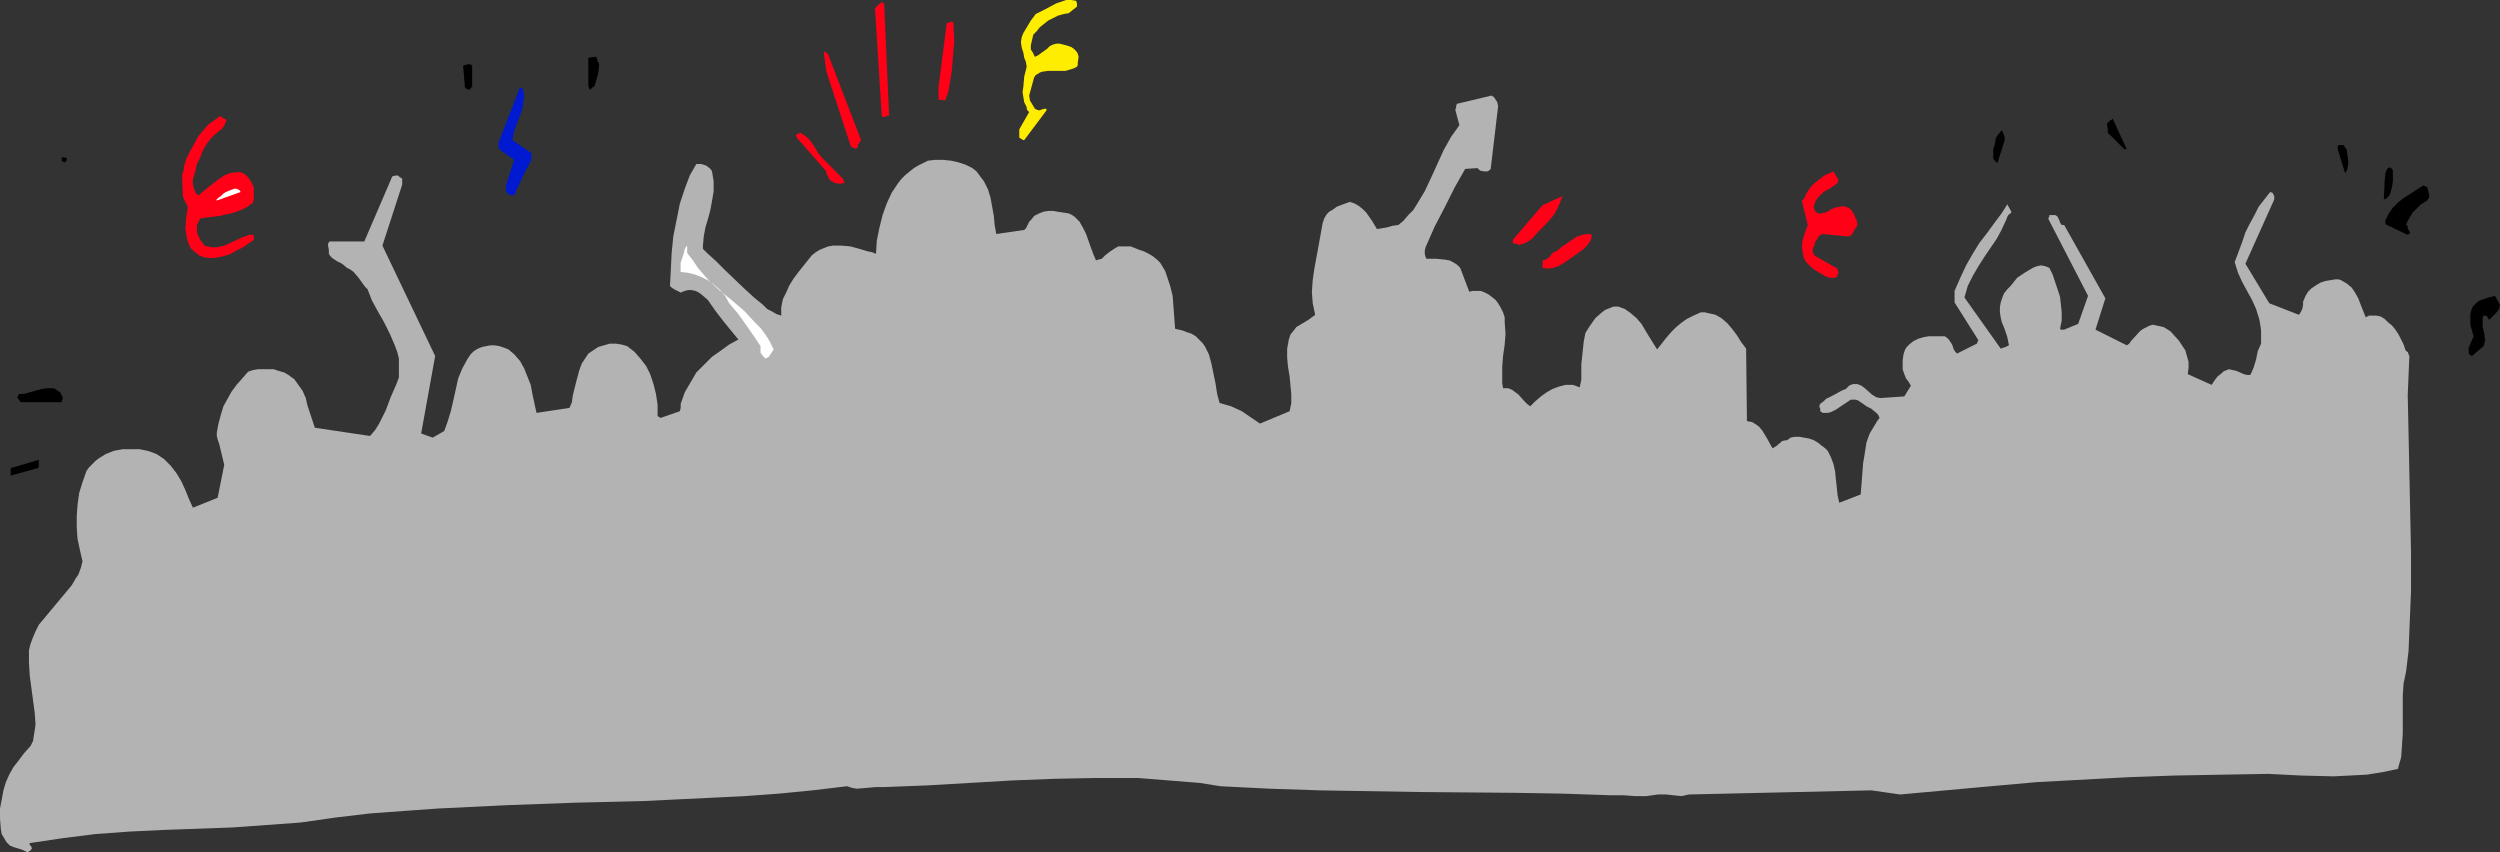 <?xml version="1.0" encoding="UTF-8" standalone="no"?>
<svg
   version="1.0"
   width="129.724mm"
   height="44.219mm"
   id="svg26"
   sodipodi:docname="Party Scene.wmf"
   xmlns:inkscape="http://www.inkscape.org/namespaces/inkscape"
   xmlns:sodipodi="http://sodipodi.sourceforge.net/DTD/sodipodi-0.dtd"
   xmlns="http://www.w3.org/2000/svg"
   xmlns:svg="http://www.w3.org/2000/svg">
  <rect width="100%" height="100%" fill="#333333" stroke="none"/>
  <sodipodi:namedview
     id="namedview26"
     pagecolor="#ffffff"
     bordercolor="#000000"
     borderopacity="0.25"
     inkscape:showpageshadow="2"
     inkscape:pageopacity="0.0"
     inkscape:pagecheckerboard="0"
     inkscape:deskcolor="#d1d1d1"
     inkscape:document-units="mm" />
  <defs
     id="defs1">
    <pattern
       id="WMFhbasepattern"
       patternUnits="userSpaceOnUse"
       width="6"
       height="6"
       x="0"
       y="0" />
  </defs>
  <path
     style="fill:#b3b3b3;fill-opacity:1;fill-rule:evenodd;stroke:none"
     d="m 0,158.559 v 1.94 l 0.162,2.101 0.162,0.97 0.485,0.808 0.485,0.808 0.646,0.647 0.808,0.323 1.616,0.485 0.97,0.485 h 0.162 l 0.162,-0.162 0.323,-0.162 0.323,-0.485 -0.162,-0.162 v -0.162 l -0.323,-0.323 v -0.323 l 3.232,-0.485 3.232,-0.485 6.464,-0.808 6.626,-0.485 6.787,-0.323 13.413,-0.485 6.787,-0.485 6.626,-0.485 6.787,-0.97 6.787,-0.808 6.626,-0.485 6.787,-0.485 13.413,-0.647 13.251,-0.485 13.413,-0.323 13.413,-0.647 6.626,-0.323 6.626,-0.485 6.626,-0.647 6.787,-0.808 0.97,0.323 0.97,0.162 1.939,-0.162 1.778,-0.162 h 0.808 0.97 l 8.242,-0.323 8.403,-0.485 8.242,-0.485 8.242,-0.323 8.242,-0.162 h 4.04 4.202 l 4.04,0.323 4.04,0.323 4.04,0.323 4.04,0.647 9.696,0.485 9.858,0.323 19.23,0.323 19.069,0.162 9.373,0.162 9.534,0.323 h 2.424 l 2.101,0.162 h 2.262 l 1.131,-0.162 1.131,-0.162 h 1.616 l 1.454,0.162 1.616,0.162 0.646,-0.162 0.808,-0.162 35.714,-0.808 5.656,0.808 8.888,-0.808 8.888,-0.808 9.05,-0.808 9.05,-0.485 9.05,-0.485 9.05,-0.323 9.05,-0.162 9.211,-0.162 6.302,0.323 6.464,0.162 3.232,-0.162 3.232,-0.162 3.07,-0.485 3.07,-0.647 0.646,-2.263 0.162,-2.263 0.162,-2.424 v -2.424 -5.011 l 0.162,-2.424 0.485,-2.263 0.485,-4.041 0.162,-3.879 0.323,-7.92 v -7.597 l -0.162,-7.758 -0.162,-7.758 -0.162,-7.758 -0.162,-7.597 0.323,-7.597 -0.162,-0.323 -0.162,-0.485 -0.323,-0.162 -0.162,-0.323 -0.323,-0.97 -0.485,-0.97 -0.485,-0.97 -0.646,-0.97 -0.646,-0.808 -0.808,-0.647 -0.646,-0.647 -0.808,-0.485 -0.808,-0.162 h -0.808 -0.646 l -0.646,0.323 -0.97,-2.424 -0.485,-1.293 -0.646,-1.131 -0.646,-0.97 -0.97,-0.808 -1.131,-0.647 -0.485,-0.162 h -0.646 l -0.97,0.162 -0.97,0.162 -0.97,0.323 -0.808,0.485 -0.97,0.647 -0.646,0.647 -0.485,0.808 -0.485,1.131 v 0.647 l -0.162,0.808 -0.323,0.647 -0.323,0.485 -5.818,-2.263 -4.686,-7.758 5.656,-12.607 v -0.647 l -0.162,-0.323 -0.162,-0.323 -0.485,-0.162 -1.131,1.455 -1.131,1.455 -0.808,1.616 -0.97,1.778 -0.808,1.616 -0.646,1.94 -1.454,3.879 0.646,2.101 0.808,1.778 0.97,1.778 0.97,1.778 0.808,1.778 0.646,2.101 0.162,0.97 0.162,1.131 v 1.293 1.293 l -0.646,1.455 -0.323,1.616 -0.485,1.616 -0.646,1.455 h -0.646 l -0.646,-0.162 -1.454,-0.647 -0.808,-0.162 -0.646,-0.162 -0.808,0.323 -0.323,0.162 -0.323,0.323 -0.808,0.647 -0.485,0.647 -0.323,0.485 -0.323,0.485 -4.686,-2.101 0.162,-1.293 v -1.131 l -0.323,-1.131 -0.323,-1.131 -0.646,-0.97 -0.646,-0.97 -1.616,-1.778 -1.293,-0.808 -0.646,-0.162 -0.808,-0.162 -0.646,-0.162 -0.646,0.162 -0.646,0.323 -0.646,0.323 -0.485,0.323 -0.485,0.485 -1.454,1.616 -0.323,0.485 -0.485,0.323 -6.141,-3.071 1.939,-6.142 -8.08,-14.385 h -0.485 l -0.323,-0.485 -0.162,-0.485 -0.323,-0.647 -0.162,-0.162 -0.323,-0.162 h -0.485 -0.646 v 0.323 l -0.162,0.162 v 0.323 l 7.757,15.032 -1.939,5.495 -2.747,1.131 h -0.485 -0.162 l -0.162,-0.162 0.323,-1.616 v -1.616 l -0.162,-1.616 -0.162,-1.455 -0.485,-1.455 -0.485,-1.455 -0.485,-1.455 -0.646,-1.293 -0.808,-0.323 -0.808,-0.162 -0.808,0.162 -0.808,0.323 -1.616,0.97 -1.454,0.97 -1.293,1.616 -0.646,0.647 -0.646,0.808 -0.323,0.808 -0.323,0.97 -0.162,0.97 v 0.97 l 0.162,0.97 0.162,0.808 0.646,1.616 0.485,1.455 0.323,1.616 -0.323,0.162 -0.323,0.162 -0.97,0.323 -7.11,-10.021 0.646,-2.263 0.97,-1.94 1.131,-1.94 1.131,-1.778 2.424,-3.556 0.97,-1.778 0.97,-2.101 0.162,-0.485 0.323,-0.485 0.323,-0.162 0.162,-0.323 -0.808,-1.455 -1.131,1.778 -1.454,1.94 -1.293,1.778 -1.616,2.101 -1.293,2.101 -1.293,2.263 -1.131,2.424 -1.131,2.586 v 2.263 l 4.686,7.435 v 0 l -0.162,0.162 v 0.162 l -0.162,0.323 -3.878,1.94 -0.323,-0.323 -0.323,-0.485 -0.323,-0.97 -0.646,-0.97 -0.323,-0.323 -0.485,-0.323 h -3.07 l -0.97,0.162 -1.131,0.323 -0.97,0.485 -0.808,0.647 -0.485,0.485 -0.323,0.485 -0.323,0.97 -0.162,1.131 v 0.97 0.808 l 0.323,0.97 0.323,0.808 0.485,0.647 0.485,0.808 -1.293,2.101 -4.686,0.323 -0.808,-0.162 -0.808,-0.485 -1.454,-1.293 -0.646,-0.485 -0.808,-0.323 h -0.323 -0.485 l -0.485,0.162 -0.323,0.162 -0.646,0.647 -0.808,0.323 -1.454,0.808 -1.616,0.808 -0.485,0.485 -0.646,0.485 -0.162,0.323 v 0.323 l 0.162,0.323 v 0.485 l 0.485,0.323 h 0.485 0.485 l 0.646,-0.162 0.97,-0.485 0.97,-0.647 0.97,-0.647 0.97,-0.647 h 0.485 0.485 l 0.485,0.162 0.485,0.323 0.485,0.323 0.646,0.485 0.97,0.485 0.97,0.808 0.323,0.323 0.323,0.647 -0.485,0.647 -0.485,0.808 -0.97,1.616 -0.646,1.778 -0.323,2.101 -0.323,1.94 -0.162,2.101 -0.162,2.101 -0.162,1.94 -4.202,1.616 -0.323,-1.455 -0.162,-1.616 -0.162,-1.455 -0.162,-1.616 -0.323,-1.455 -0.485,-1.293 -0.646,-1.293 -0.485,-0.485 -0.646,-0.485 -0.808,-0.647 -0.808,-0.485 -0.97,-0.323 -0.97,-0.162 -0.808,-0.162 h -0.97 l -0.808,0.162 -0.646,0.485 -0.97,0.162 -1.131,0.97 -0.808,0.485 -0.97,-1.778 -0.97,-1.616 -0.646,-0.808 -0.646,-0.485 -0.808,-0.485 -0.97,-0.162 -0.162,-14.223 -0.97,-1.293 -0.808,-1.293 -0.97,-1.293 -0.97,-1.131 -1.131,-0.97 -1.131,-0.647 -0.646,-0.162 -0.808,-0.162 -0.646,-0.162 h -0.808 l -1.454,0.647 -1.293,0.647 -1.131,0.808 -0.97,0.808 -0.97,0.97 -0.97,1.131 -1.778,2.263 -1.616,-2.586 -1.454,-2.424 -0.97,-1.131 -1.131,-0.97 -1.131,-0.808 -1.293,-0.485 h -0.97 l -0.808,0.323 -0.808,0.323 -0.646,0.485 -1.293,1.131 -1.131,1.616 -0.808,1.293 -0.323,1.616 -0.162,1.455 -0.162,1.616 -0.162,1.455 v 1.616 1.455 l -0.323,1.455 -1.293,-0.485 h -1.454 l -1.293,0.323 -1.293,0.485 -1.131,0.647 -1.131,0.808 -1.131,0.97 -0.97,0.97 -0.646,-0.485 -0.485,-0.485 -1.131,-1.293 -0.646,-0.485 -0.646,-0.485 -0.808,-0.323 h -0.97 l -0.162,-0.97 v -0.97 -2.263 l 0.162,-2.101 0.323,-2.263 0.162,-2.101 -0.162,-2.263 v -0.97 l -0.323,-0.97 -0.485,-0.97 -0.485,-0.808 -0.485,-0.647 -0.808,-0.647 -0.646,-0.485 -0.646,-0.323 -0.808,-0.323 h -0.808 -0.808 l -0.646,0.162 -1.778,-4.687 -0.646,-0.647 -0.808,-0.485 -0.646,-0.323 -0.97,-0.162 -1.616,-0.162 h -1.616 -0.323 l -0.162,-0.323 -0.162,-0.647 v -0.647 l 0.162,-0.647 1.778,-4.041 1.939,-3.717 1.939,-3.879 2.101,-3.717 v 0 l 2.424,-0.162 0.485,0.485 0.808,0.162 h 0.646 l 0.323,-0.162 0.323,-0.323 v 0 l 1.454,-12.284 -0.162,-0.808 -0.323,-0.485 -0.323,-0.485 -0.485,-0.323 -6.787,1.616 -0.162,0.485 v 0.323 l -0.162,0.323 0.808,3.071 -0.808,1.131 -0.808,1.131 -1.454,2.586 -2.424,5.334 -1.293,2.748 -1.454,2.424 -0.808,1.293 -0.97,0.97 -0.97,1.131 -0.97,0.808 -1.131,0.162 -1.131,0.323 -0.97,0.162 -0.97,0.162 -0.97,-1.616 -1.131,-1.616 -0.646,-0.647 -0.808,-0.647 -0.808,-0.485 -0.97,-0.323 -1.778,0.647 -0.808,0.323 -0.646,0.485 -0.808,0.485 -0.485,0.485 -0.485,0.808 -0.323,0.97 -0.808,4.526 -0.808,4.364 -0.323,2.263 -0.162,2.263 0.162,2.263 0.485,2.263 -0.646,0.485 -0.646,0.485 -0.808,0.485 -1.616,0.97 -0.485,0.647 -0.646,0.808 -0.323,0.97 -0.323,1.778 v 1.778 l 0.162,1.778 0.323,1.94 0.162,1.778 0.162,1.616 v 1.778 l -0.162,0.808 -0.162,0.808 -5.818,2.424 -3.555,-2.424 -2.101,-0.97 -1.131,-0.323 -1.131,-0.323 -0.485,-1.778 -0.323,-2.101 -0.808,-3.879 -0.485,-1.778 -0.808,-1.616 -0.485,-0.647 -0.646,-0.647 -0.646,-0.647 -0.808,-0.485 -0.97,-0.323 -0.808,-0.323 -1.454,-0.323 -0.323,-4.364 -0.162,-2.101 -0.485,-1.94 -0.646,-1.94 -0.323,-0.97 -0.485,-0.808 -0.485,-0.808 -0.646,-0.647 -0.808,-0.647 -0.808,-0.485 -0.97,-0.485 -0.97,-0.323 -0.808,-0.323 -0.808,-0.323 h -0.808 -0.808 -0.808 l -0.808,0.485 -0.97,0.647 -0.808,0.647 -0.646,0.647 -0.646,0.162 -0.485,0.162 -0.485,-1.131 -0.485,-1.293 -0.97,-2.748 -0.646,-1.293 -0.646,-1.131 -0.97,-0.97 -0.485,-0.323 -0.646,-0.323 -2.101,-0.323 -0.97,-0.162 h -0.97 l -0.97,0.162 -0.808,0.323 -0.97,0.485 -0.646,0.808 -0.323,0.323 -0.162,0.323 -0.323,0.647 -0.162,0.323 -0.323,0.323 -5.494,0.808 -0.323,-1.778 -0.162,-1.778 -0.323,-1.778 -0.323,-1.778 -0.485,-1.616 -0.808,-1.616 -0.97,-1.293 -0.485,-0.647 -0.808,-0.647 -1.293,-0.647 -1.454,-0.485 -1.454,-0.323 -1.616,-0.162 h -1.454 l -1.454,0.162 -1.293,0.647 -0.646,0.323 -0.808,0.485 -0.808,0.647 -0.808,0.647 -0.808,0.808 -0.646,0.808 -1.293,1.94 -0.97,2.101 -0.808,2.263 -0.646,2.586 -0.485,2.424 -0.162,2.586 -0.808,-0.323 -0.808,-0.162 -1.616,-0.485 -1.778,-0.485 -1.778,-0.162 h -1.616 l -0.97,0.162 -0.808,0.323 -0.808,0.323 -0.808,0.485 -0.808,0.647 -0.646,0.808 -1.939,2.424 -0.97,1.293 -0.808,1.293 -0.646,1.455 -0.646,1.293 -0.323,1.616 v 1.616 l -0.97,-0.323 -0.808,-0.485 -0.97,-0.485 -0.808,-0.808 -1.778,-1.455 -1.939,-1.778 -3.717,-3.556 -1.778,-1.778 -1.778,-1.616 -0.485,-0.485 -0.323,-0.323 v -0.323 -0.323 l 0.162,-1.778 0.323,-1.778 0.485,-1.616 0.485,-1.778 0.323,-1.778 0.323,-1.94 v -1.94 l -0.162,-0.97 -0.162,-0.97 -0.162,-0.323 -0.323,-0.323 -0.646,-0.485 -0.97,-0.323 h -0.97 l -0.646,1.131 -0.646,1.131 -0.485,1.293 -0.485,1.293 -0.97,2.909 -0.646,3.233 -0.646,3.233 -0.323,3.233 -0.162,3.394 -0.162,3.071 0.323,0.323 0.485,0.323 0.646,0.323 0.646,0.323 0.808,-0.323 0.646,-0.162 h 0.646 l 0.808,0.162 0.646,0.323 0.646,0.485 1.131,0.97 1.454,2.101 1.616,2.101 1.454,1.778 1.454,1.778 -1.778,0.97 -1.778,1.293 -1.616,1.131 -1.616,1.616 -1.454,1.455 -1.131,1.94 -1.131,1.94 -0.808,2.263 v 0.808 l -0.162,0.647 -3.717,1.293 h -0.162 l -0.162,-0.162 -0.323,-0.162 v -2.263 l -0.323,-2.101 -0.485,-1.94 -0.646,-1.94 -0.808,-1.616 -1.131,-1.455 -1.131,-1.293 -1.454,-1.131 -1.131,-0.323 -1.131,-0.162 h -1.131 l -1.131,0.323 -1.131,0.323 -0.97,0.647 -0.97,0.647 -0.646,0.97 -0.646,0.97 -0.485,1.293 -0.646,2.424 -0.646,2.586 -0.162,1.293 -0.485,1.131 -6.464,0.97 -0.808,-3.717 -0.323,-1.778 -0.646,-1.616 -0.646,-1.616 -0.808,-1.455 -1.131,-1.293 -1.131,-0.97 -0.808,-0.323 -0.97,-0.323 -0.97,-0.162 h -0.808 l -0.808,0.162 -0.808,0.162 -0.808,0.323 -0.808,0.485 -0.646,0.647 -0.646,0.97 -0.97,1.778 -0.808,1.94 -0.97,4.364 -0.485,2.101 -0.646,2.101 -0.646,1.778 -2.262,1.293 -2.262,-0.808 2.747,-15.193 -10.342,-21.658 3.878,-11.961 v -0.808 -0.323 l -0.162,-0.162 -0.323,-0.162 -0.323,-0.323 h -0.485 l -0.646,0.162 -5.494,12.769 h -6.464 -0.323 l -0.162,0.162 -0.162,0.323 v 0.323 l 0.162,0.808 v 0.808 l 0.323,0.485 0.323,0.323 0.97,0.647 0.97,0.485 0.97,0.808 0.646,0.323 0.646,0.485 0.97,1.131 0.808,1.131 0.485,0.647 0.485,0.485 0.808,2.101 1.131,2.101 1.293,2.263 1.131,2.263 0.97,2.263 0.485,1.293 0.323,1.293 v 1.131 1.293 1.293 l -0.485,1.293 -1.131,2.586 -0.485,1.293 -0.485,1.293 -0.646,1.293 -0.646,1.293 -0.808,1.293 -0.97,1.131 -10.827,-1.616 -0.485,-1.455 -0.485,-1.455 -0.485,-1.455 -0.323,-1.455 -0.646,-1.455 -0.808,-1.131 -0.808,-1.131 -0.485,-0.323 -0.646,-0.485 -0.808,-0.485 -1.131,-0.323 -0.97,-0.323 h -0.97 -1.131 -0.97 l -0.97,0.162 -0.97,0.323 -1.131,1.293 -1.131,1.293 -0.97,1.293 -0.808,1.455 -0.808,1.455 -0.485,1.616 -0.485,1.778 -0.323,1.778 v 0.647 l 0.162,0.647 0.162,0.485 0.162,0.485 0.97,4.041 -1.293,6.465 -4.848,1.94 -0.808,-1.778 -0.646,-1.616 -0.808,-1.778 -0.97,-1.616 -1.131,-1.455 -1.293,-1.293 -1.454,-0.97 -0.808,-0.323 -0.97,-0.323 -1.616,-0.323 h -1.616 -1.616 l -1.778,0.323 -1.616,0.647 -1.293,0.808 -0.646,0.485 -0.646,0.647 -0.646,0.647 -0.485,0.647 -0.808,2.263 -0.646,2.101 -0.323,2.263 -0.162,2.263 v 2.263 l 0.162,2.263 0.485,2.263 0.485,2.101 -0.323,1.293 -0.485,1.293 -0.646,0.97 -0.646,1.131 -1.616,1.94 -3.232,3.879 -1.616,1.94 -0.646,1.293 -0.485,1.131 -0.485,1.293 -0.323,1.293 v 2.424 l 0.162,2.586 0.646,4.849 0.323,2.424 0.162,2.263 -0.162,1.131 -0.162,0.97 -0.162,1.131 -0.485,0.97 -1.293,1.455 -0.97,1.293 -1.131,1.455 -0.808,1.455 -0.646,1.455 -0.485,1.616 -0.323,1.778 z"
     id="path1" />
  <path
     style="fill:#000000;fill-opacity:1;fill-rule:evenodd;stroke:none"
     d="m 2.101,92.129 v 1.131 l 5.333,-1.455 0.162,-0.162 v -0.323 -0.647 -0.485 l -5.494,1.616 z"
     id="path2" />
  <path
     style="fill:#b3b3b3;fill-opacity:1;fill-rule:evenodd;stroke:none"
     d="m 2.909,158.559 -0.323,2.424 2.424,0.162 2.424,0.162 h 4.686 l 4.848,-0.162 4.848,-0.323 4.848,-0.485 4.848,-0.323 4.848,-0.323 4.848,-0.162 16.645,-1.455 16.645,-1.293 16.645,-1.131 33.451,-1.778 16.645,-0.97 16.806,-1.131 16.806,-1.131 2.424,-0.485 2.424,-0.162 5.01,-0.323 h 2.424 2.424 l 4.848,-0.323 2.424,0.485 2.262,0.162 h 2.424 l 2.262,0.162 0.808,-0.323 h 0.808 l 0.646,0.162 0.323,0.162 h 0.323 l 11.312,-0.162 11.15,0.162 11.15,0.323 11.15,0.485 22.139,1.131 11.15,0.647 11.312,0.485 7.595,-0.323 7.595,-0.162 15.19,-0.162 h 15.029 l 15.19,0.162 2.262,-0.162 2.262,-0.162 h 8.726 l 4.363,-0.162 5.333,-0.647 5.333,-0.647 10.504,-0.808 10.342,-0.647 10.504,-0.323 21.008,-0.485 20.846,-0.485 2.262,-0.162 h 2.262 l 1.131,-0.162 0.97,-0.162 0.97,-0.485 0.97,-0.485 0.162,-1.131 0.162,-1.293 0.323,-2.586 0.485,-2.748 0.485,-2.748 0.323,-7.597 0.162,-7.597 0.162,-15.032 0.162,-15.032 0.162,-7.435 0.162,-7.435 -0.162,-1.293 -0.323,-0.97 -0.323,-2.101 -0.323,-1.94 -0.162,-1.94 -0.162,-0.323 -0.323,-0.323 -0.646,-0.485 -0.808,-0.323 -0.808,-0.485 -0.323,0.162 -0.323,0.323 -0.162,0.323 v 0.647 l -0.646,0.485 -0.485,0.323 -0.646,0.162 h -0.808 l -0.323,-0.323 -0.485,-0.323 -0.162,-0.485 -0.323,-0.647 V 64.652 l -0.162,-2.101 -0.162,-0.97 -0.323,-0.808 -0.323,-0.808 -0.646,-0.647 -0.485,-0.323 -0.485,-0.162 -0.323,-0.162 h -0.485 l -0.646,0.323 -0.646,0.323 -0.485,0.485 -0.162,0.808 -0.323,0.808 v 0.97 l 0.162,1.616 0.162,0.808 0.323,0.647 v 0.808 l -0.162,0.647 h -0.162 l -0.162,0.323 h -0.162 l -0.323,0.162 -2.424,-1.94 -4.363,0.97 v 0.162 l -0.485,0.97 -0.485,0.808 -0.646,0.97 -0.323,0.162 -0.323,0.323 -2.101,6.788 -5.333,-1.131 -0.808,0.162 -0.646,0.485 -0.485,0.647 -0.323,0.647 -0.808,1.616 -0.808,1.455 -0.162,0.162 -0.323,0.323 -0.485,0.323 h -0.485 l -0.323,-0.323 -0.162,-0.808 -0.323,-0.647 -0.323,-0.808 -3.555,-2.101 -1.293,1.131 h -0.646 l -0.646,-0.162 1.454,-6.627 -4.04,-4.041 -2.101,0.647 -3.878,5.334 h -1.293 l -0.808,-3.394 -5.01,-1.616 -1.293,1.293 h -0.323 l -0.323,-0.162 -0.485,-0.485 -0.485,-0.647 -0.162,-0.162 h -0.323 l -2.262,0.808 h -0.162 l -0.323,-0.162 -0.162,-0.323 -0.162,-0.323 -0.485,0.162 -0.485,0.323 -0.485,0.485 -0.323,0.485 h -0.808 l -0.162,-0.162 -0.162,-0.162 -0.162,-0.323 -0.323,-0.323 0.323,-1.131 0.323,-1.131 0.808,-2.586 0.323,-1.293 v -1.455 l -0.162,-1.455 -0.162,-0.808 -0.323,-0.647 -0.323,-0.323 -0.323,-0.162 -0.485,-0.162 -0.485,0.162 -0.97,0.323 -0.808,0.647 -0.485,0.647 -0.485,0.323 -0.323,0.485 -0.162,0.647 -0.485,2.909 2.262,5.98 -0.323,0.323 -0.485,0.323 -0.97,0.808 -4.686,1.778 -5.01,-1.293 -0.808,1.293 -0.97,0.97 -1.131,0.808 -1.131,0.808 -1.131,0.485 -1.131,0.485 -1.293,0.323 -1.293,0.162 -0.323,0.323 -0.162,0.485 -0.485,0.647 -0.323,0.808 -0.162,0.97 -0.162,0.647 -0.323,0.485 -0.646,0.485 h -0.485 l -2.262,1.778 -1.131,0.808 -0.808,1.131 -0.97,1.293 -0.646,1.293 -0.485,1.616 -0.323,1.94 -0.323,1.94 v 1.778 l 0.162,1.616 0.323,1.616 0.808,3.071 0.323,1.616 0.323,1.616 -0.162,0.323 h -0.162 l -0.323,0.162 -0.97,-0.97 -0.323,-0.485 -0.323,-0.323 -0.646,-0.323 -0.808,-0.323 -0.485,-0.485 h -0.162 l -0.162,-0.323 v -0.97 l -6.787,2.748 -0.323,-0.162 -0.162,-0.162 v -0.162 l -0.323,-0.323 v -0.162 l -0.162,-0.485 0.485,-1.131 0.162,-1.131 v -1.293 -1.293 -1.455 l -0.323,-1.455 -0.323,-1.293 -0.485,-1.293 -0.485,-0.647 -0.646,-0.647 -0.485,-0.485 -0.646,-0.485 -0.646,-0.162 -0.646,-0.162 -1.131,-0.162 -1.131,0.647 -0.646,0.485 -0.808,0.485 -0.808,0.647 -1.293,2.101 v 0.162 l -0.162,0.323 h -0.323 -0.323 -0.485 l -0.162,-0.162 -0.323,-0.323 -0.162,-0.97 -0.162,-0.97 -0.162,-0.97 -0.162,-1.131 -0.323,-0.97 -0.323,-0.97 -0.646,-0.808 -0.808,-0.647 -2.262,0.647 -0.646,-0.162 -0.485,-0.162 -0.97,-0.808 -2.262,2.101 h -0.485 l -0.485,-0.323 -0.162,-0.323 -0.323,-1.131 1.131,-3.233 0.646,-3.394 0.323,-1.778 0.162,-1.778 0.162,-1.778 -0.162,-1.616 -0.323,-1.455 -0.485,-1.293 -1.131,-1.131 -1.454,-0.162 -1.454,0.162 -1.293,0.647 -1.293,0.647 -1.131,1.131 -1.131,1.131 -0.97,1.293 -0.808,1.616 -0.323,0.162 -0.323,0.162 -0.808,0.162 -0.646,0.162 -0.485,0.647 -0.323,0.485 -0.162,0.808 -0.485,0.323 -0.323,0.323 h -0.485 l -0.485,-0.323 -0.485,-0.323 -0.323,-0.485 -0.646,-1.131 -0.485,-0.97 -0.162,-3.233 -2.747,-3.717 -1.778,1.455 -2.909,18.103 -0.485,0.647 -0.808,0.323 h -0.323 l -0.485,-0.162 -0.323,-0.162 -0.323,-0.323 -0.97,-0.97 -0.808,-0.808 -0.323,-0.647 -0.162,-0.485 -0.162,-0.647 v -0.808 l -3.717,-0.647 -0.485,0.323 -0.323,0.323 -0.162,0.485 -0.323,0.647 -0.323,0.162 -0.323,0.162 -0.97,0.162 h -0.97 -0.808 l -0.485,-0.162 -0.323,-0.162 -0.162,-0.485 -0.323,-0.485 -0.323,-0.97 -0.323,-1.131 -5.494,1.293 v -0.162 l -0.162,-0.485 v -0.647 l -0.323,-0.647 0.485,-1.293 0.323,-1.293 0.485,-2.748 0.162,-1.616 0.162,-1.455 0.323,-3.071 -0.162,-0.323 -0.323,-0.323 -0.323,-0.162 -0.162,-0.323 -0.323,-0.97 -0.162,-1.131 -0.162,-2.101 -0.323,-0.808 -0.485,-0.485 -0.485,-0.485 -0.808,-0.485 -2.586,1.455 h -0.485 l -0.323,-0.162 -0.646,-0.485 -0.323,-0.647 -0.162,-0.97 0.323,-1.94 -0.485,-0.323 -0.323,-0.162 h -0.485 l -0.323,0.162 -1.778,0.647 -0.323,-0.162 h -0.162 l -0.162,-0.162 -0.323,-0.647 -0.323,-0.808 -0.162,-0.808 v -1.293 l -0.162,-0.323 -0.162,-0.162 -0.485,-0.485 h -0.646 -0.646 -0.646 -0.646 -0.646 l -0.646,-0.323 v -0.485 -0.162 l -0.323,-0.323 h -0.323 l -5.494,0.162 -2.262,-8.566 v -0.485 l -0.323,-0.162 -0.323,-0.323 -0.323,-0.323 -1.616,0.323 -0.485,0.485 -0.323,0.485 -0.485,1.131 -0.485,1.293 -0.162,1.455 -0.162,1.455 -0.323,1.616 -0.162,1.455 -0.485,1.293 v 1.455 2.909 l 0.162,1.293 0.162,1.455 V 62.874 l -0.162,1.293 -0.323,1.131 -3.555,1.131 v 0.162 l -0.646,0.647 -0.485,0.97 -0.162,0.97 v 1.131 l 0.162,2.586 0.162,2.424 0.323,2.748 0.323,2.909 0.162,1.293 0.323,1.455 0.485,1.293 0.646,1.293 h -0.162 v 0.323 l -0.162,0.647 -0.162,0.647 -0.162,0.485 -0.323,0.323 -0.646,0.162 -2.909,-2.424 -1.454,0.162 -1.454,0.323 -0.646,0.323 -0.646,0.485 -0.646,0.485 -0.485,0.647 -0.323,0.97 -0.323,0.647 -0.646,0.647 -0.646,0.647 h -0.808 l -0.162,-0.485 -0.323,-0.323 -0.323,-0.323 -0.323,-0.647 -0.323,-0.647 v -1.455 l -0.162,-1.293 -0.323,-1.293 -0.485,-0.97 -0.646,-0.485 -0.485,-0.162 -0.485,-0.162 h -0.646 -0.97 l -1.131,0.323 -0.97,0.485 -2.101,0.97 -1.131,0.162 -0.162,-0.97 -0.162,-0.97 v -1.94 l 0.162,-2.101 0.162,-2.101 0.162,-1.94 v -2.101 l -0.162,-0.808 -0.323,-0.97 -0.485,-0.97 -0.485,-0.808 -0.485,-0.485 -0.808,-0.162 -0.646,-0.162 h -0.97 -0.808 l -0.808,0.162 -0.808,0.323 -0.808,0.323 -1.454,-0.647 v -0.162 l -0.162,-0.162 v -0.485 l 0.485,-1.455 0.162,-0.808 0.323,-0.808 0.323,-1.616 0.323,-1.455 0.323,-1.778 v -1.616 l -0.323,-1.616 -0.162,-0.97 -0.485,-0.808 -0.485,-0.647 -0.646,-0.647 -0.646,-0.485 -0.646,-0.485 -0.646,-0.162 -0.485,-0.323 h -0.808 -0.485 l -1.131,0.808 -0.808,0.647 -1.939,1.131 0.162,1.293 v 1.293 l -0.162,2.424 -0.646,2.424 -0.323,0.97 -0.323,0.97 -0.323,0.323 -0.646,0.162 -0.485,-0.162 -0.646,-0.323 -0.162,-0.323 -0.162,-0.485 V 62.874 l 0.162,-0.97 v -0.97 l -0.162,-0.162 -0.323,-0.808 -0.323,-0.162 -0.162,-0.162 -0.162,-0.323 v -0.485 0 l -4.525,-2.586 v 0 l -0.162,-0.323 v -0.323 l -0.323,-0.323 0.485,-0.97 0.646,-0.97 0.808,-0.808 0.97,-0.647 0.162,-0.162 0.162,-0.323 0.162,-0.97 -1.131,-4.364 -0.646,-0.323 -0.646,-0.162 h -0.646 -0.808 l -0.808,0.323 -1.454,0.647 -0.646,0.485 -0.485,0.162 -0.162,0.323 v 0.647 l 0.162,0.647 0.323,0.647 0.162,0.808 v 0.485 0.323 l -0.323,0.323 -0.323,0.485 -0.323,0.323 -0.323,0.323 -3.232,-1.131 -0.162,-0.485 -0.323,-0.485 -0.323,-0.323 -0.323,-0.162 -0.808,-0.323 h -0.97 l -0.646,0.323 -0.646,0.162 -1.131,0.808 -0.323,0.808 -0.646,0.808 -0.646,0.647 -0.485,0.323 h -0.485 l -0.485,-0.162 h -0.323 v -1.293 l 0.162,-1.293 0.485,-3.071 0.162,-1.455 0.162,-1.455 -0.323,-1.455 -0.162,-0.647 -0.485,-0.808 -0.323,-0.485 -0.323,-0.323 -0.162,-0.485 -0.323,-0.323 -0.323,-0.485 v -0.647 l -0.485,-0.647 -0.485,-0.323 -0.485,-0.485 -0.485,-0.162 -1.131,-0.485 -1.293,-0.162 -1.293,0.162 -1.293,0.162 -1.293,0.323 -1.293,0.485 -0.646,0.485 -0.485,0.647 -1.131,1.455 -0.97,1.616 -0.646,1.94 -0.646,1.94 -0.323,2.263 -0.323,2.101 v 2.101 1.131 l 0.323,0.97 0.162,0.647 0.323,0.485 v 0.323 l -0.162,0.485 -0.485,0.808 -0.646,0.647 -0.646,0.485 -1.293,-1.293 -2.101,-2.748 -1.131,-1.131 -1.293,-1.131 -0.808,-0.323 -0.646,-0.323 -0.808,-0.162 h -0.97 -0.97 l -0.97,0.323 -0.97,0.647 -1.131,0.808 -0.808,0.808 -0.97,0.97 -0.808,0.97 -0.646,0.97 -0.808,1.131 -0.646,1.293 -0.162,1.455 v 1.455 l -0.162,1.616 0.162,1.455 2.101,0.485 2.101,0.162 0.97,0.485 0.97,0.485 0.808,0.808 0.323,0.485 0.485,0.647 -1.454,0.162 -1.454,0.323 h -1.616 l -1.616,0.162 -1.616,0.485 -0.646,0.323 -0.808,0.485 -0.646,0.647 -0.646,0.647 -0.485,0.808 -0.485,0.97 -0.323,0.485 -0.162,0.485 -0.162,1.455 -0.323,0.97 -0.323,0.323 -0.323,0.162 -0.323,0.162 h -0.162 -0.323 l -0.323,-0.323 -0.485,-0.808 -0.162,-0.485 v -0.323 -0.485 -0.162 l 0.162,-0.162 v -0.323 -0.647 l -0.323,-0.647 -0.323,-0.485 -0.323,-0.647 -0.97,-0.97 -0.485,-0.485 -0.323,-0.323 -1.454,0.162 -1.131,0.323 -1.131,0.485 -1.131,0.808 -0.97,0.808 -0.808,0.97 -1.778,2.263 -0.97,1.616 -0.485,1.778 -0.485,1.778 -0.323,1.778 0.323,0.647 0.323,0.485 0.323,0.485 0.323,0.647 v 0 l -0.162,0.323 v 0.323 l -0.162,0.323 -0.485,0.162 -0.323,0.162 h -0.485 l -0.323,-0.162 -0.646,-0.485 -0.808,-0.647 -0.646,-0.485 -0.808,-0.323 -0.485,-0.162 -0.485,0.162 -0.323,0.162 -0.485,0.485 -0.646,0.808 -0.646,0.808 -0.808,0.808 -0.485,0.323 -0.485,0.162 -0.485,-0.323 -0.485,-0.485 -0.485,-0.808 -0.646,-0.647 V 83.886 l 0.323,-0.808 0.323,-0.97 0.323,-1.131 0.162,-1.131 v -1.131 -1.131 l -0.323,-1.131 -0.323,-0.97 -1.131,-1.778 -0.646,-0.808 -0.646,-0.647 -0.646,-0.647 -0.808,-0.485 -0.808,-0.162 h -0.808 l -1.131,0.323 -0.808,0.485 -0.808,0.485 -0.646,0.808 -0.646,0.808 -0.323,0.97 -0.323,1.131 -0.162,1.131 v 1.94 l 0.162,2.101 v 3.879 l -0.323,0.162 -0.485,0.162 -0.97,-0.323 -0.97,-0.485 -0.808,-0.485 -0.97,-0.485 -1.131,-0.323 -0.485,0.162 -0.646,0.162 -0.485,0.323 -0.646,0.485 -0.646,0.162 -0.646,0.323 -0.485,0.162 -0.485,0.485 -0.808,-0.323 -0.97,-0.485 -0.323,-0.323 -0.485,-0.485 -0.323,-0.485 -0.323,-0.647 0.162,-1.455 v -1.293 l -0.162,-1.616 -0.323,-1.293 -0.323,-1.455 -0.485,-1.293 -0.646,-1.131 -0.808,-0.97 -1.293,-0.485 -1.454,-0.162 h -0.646 l -0.646,0.162 -0.646,0.162 -0.485,0.323 -0.646,0.97 -0.646,0.97 -0.485,1.131 -0.485,1.131 -0.646,2.586 -0.646,2.424 -0.646,2.424 -0.323,1.131 -0.485,0.97 -0.646,0.97 -0.485,0.97 -0.646,0.647 -0.97,0.485 -0.97,0.162 h -0.97 -0.808 l -0.97,-0.162 -0.808,-0.162 -0.646,-0.485 -0.808,-0.485 -0.485,-0.647 -0.485,-0.808 -0.323,-0.808 -0.323,-0.808 -0.162,-0.808 v -0.97 -0.808 l 0.162,-0.97 0.323,-0.808 -5.818,9.859 h -1.293 l -1.293,-0.162 -1.293,-0.485 -1.293,-0.323 h -1.293 -0.646 l -0.646,0.162 -0.485,0.162 -0.485,0.485 -0.485,0.485 -0.485,0.647 -0.808,0.647 -0.808,0.323 -0.97,0.323 h -0.808 l -1.293,1.94 h -0.808 l -0.485,-0.647 -0.162,-0.162 -0.162,-0.323 -0.162,-0.808 -0.162,-0.97 v -1.94 l 0.162,-1.94 0.323,-2.101 0.162,-2.101 v -1.94 l -0.162,-0.97 -0.162,-0.97 -0.323,-0.808 -0.646,-0.808 -0.808,-0.647 -0.808,-0.647 -0.808,-0.323 H 52.843 52.035 l -0.97,0.162 -0.97,0.323 -0.808,0.647 -0.97,0.97 -0.808,1.293 -0.485,1.293 -0.323,1.455 -0.162,1.455 -0.162,1.455 0.162,1.616 0.162,1.455 0.162,0.323 0.323,0.323 0.646,0.485 0.808,0.485 0.323,0.323 0.323,0.323 v 0.808 l -0.162,0.647 -0.162,0.647 -0.323,0.485 -1.778,1.131 -0.162,0.485 -0.162,0.485 v 1.131 l 0.323,0.97 0.485,0.97 0.97,1.94 0.485,1.131 0.485,0.97 -0.162,0.808 -0.323,0.485 -0.485,0.647 -0.646,0.323 -0.808,-0.323 -0.808,-0.485 -2.101,-1.131 -0.97,-0.323 h -0.97 -1.131 l -0.485,0.323 -0.485,0.162 -0.485,0.485 -0.323,0.323 -0.485,0.485 -3.07,6.627 v 0 h -0.162 l -0.162,-0.162 -0.323,-0.162 -0.323,-0.162 -0.323,-0.323 -0.162,-0.647 v -0.647 l 0.485,-1.616 0.323,-1.616 0.162,-1.778 -0.162,-1.778 -0.323,-1.616 -0.323,-1.778 -0.485,-1.616 -0.646,-1.455 -0.97,-1.293 -0.97,-0.97 -1.131,-0.808 -1.131,-0.485 -1.131,-0.323 -1.293,-0.162 h -1.293 l -1.131,0.162 -0.97,0.162 -0.808,0.323 -0.808,0.323 -0.646,0.323 -0.646,0.485 -0.485,0.647 -0.485,0.647 -0.485,0.97 -0.485,1.616 -0.323,1.616 -0.323,1.778 v 1.455 1.778 l 0.162,1.616 0.646,3.071 0.646,3.233 0.646,3.071 0.646,3.071 0.162,1.616 v 1.455 l -0.323,0.485 -0.162,0.485 -0.646,0.485 -6.141,-0.97 -0.97,0.808 -0.646,0.808 -1.131,1.94 -0.485,1.131 -0.485,1.131 -1.293,2.101 0.97,16.325 -0.808,1.616 -0.97,1.455 -2.101,2.909 -0.97,1.455 -0.646,1.616 -0.646,1.778 -0.162,0.97 z"
     id="path3" />
  <path
     style="fill:#000000;fill-opacity:1;fill-rule:evenodd;stroke:none"
     d="m 3.394,77.906 0.162,0.323 0.162,0.162 0.323,0.485 h 8.08 v -0.162 -0.162 -0.162 h 0.162 v -0.162 -0.323 l -0.162,-0.323 -0.323,-0.647 -0.485,-0.323 -0.485,-0.323 -0.485,-0.162 H 9.211 l -0.97,0.162 -1.293,0.323 -1.131,0.323 -1.131,0.323 H 3.717 Z"
     id="path4" />
  <path
     style="fill:#000000;fill-opacity:1;fill-rule:evenodd;stroke:none"
     d="m 12.12,31.356 v 0.162 l 0.162,0.162 0.323,0.162 h 0.162 l 0.162,-0.323 h 0.162 v -0.485 l -0.485,-0.162 h -0.485 z"
     id="path5" />
  <path
     style="fill:#ff0017;fill-opacity:1;fill-rule:evenodd;stroke:none"
     d="m 35.714,34.75 0.162,3.879 0.97,1.94 -0.323,2.101 -0.162,2.101 0.162,1.131 0.162,0.97 0.323,0.97 0.485,0.97 0.808,0.647 0.808,0.647 0.808,0.323 0.97,0.162 h 0.97 l 1.131,-0.162 1.939,-0.485 1.454,-0.808 1.293,-0.647 1.131,-0.808 0.97,-0.647 v -0.97 h -0.97 l -1.293,0.485 -2.424,1.131 -1.131,0.485 -1.293,0.323 h -1.293 l -0.646,-0.162 -0.646,-0.162 -0.323,-0.485 -0.485,-0.647 -0.323,-0.647 -0.323,-0.808 v -0.808 -0.647 l 0.323,-0.647 0.323,-0.647 1.131,-0.162 1.293,-0.162 1.454,-0.162 1.293,-0.323 1.454,-0.323 1.293,-0.485 1.293,-0.647 1.131,-0.808 v -0.323 l 0.162,-0.162 v -0.485 -0.485 -0.647 -0.808 l -0.162,-0.485 -0.323,-0.647 -0.646,-0.97 -0.97,-0.808 -0.646,-0.162 h -0.646 l -1.293,0.162 -1.131,0.485 -0.97,0.647 -2.101,1.616 -0.97,0.808 -0.97,0.808 -0.485,-0.323 -0.162,-0.323 -0.323,-0.808 -0.162,-0.808 v -0.808 l 0.485,-1.616 0.323,-1.455 0.646,-1.293 0.485,-1.293 0.646,-1.131 0.808,-1.131 0.97,-0.97 0.97,-0.808 0.323,-0.162 0.323,-0.485 0.162,-0.162 0.162,-0.485 0.323,-0.647 -0.162,-0.162 -0.323,-0.162 -0.323,-0.162 -0.162,-0.162 -0.323,-0.162 -1.131,0.808 -1.131,0.808 -0.97,1.131 -0.97,1.131 -0.808,1.455 -0.808,1.455 -0.808,1.616 -0.485,1.616 v 0.647 l -0.162,0.323 -0.162,0.485 z"
     id="path6" />
  <path
     style="fill:#ffffff;fill-opacity:1;fill-rule:evenodd;stroke:none"
     d="m 42.662,39.276 4.525,-1.616 -0.162,-0.323 -0.323,-0.162 -0.323,-0.162 h -0.485 l -0.808,0.323 -0.808,0.323 -0.485,0.323 -0.485,0.485 -0.485,0.323 -0.485,0.485 z"
     id="path7" />
  <path
     style="fill:#000000;fill-opacity:1;fill-rule:evenodd;stroke:none"
     d="m 90.819,12.93 0.323,3.717 v 0.323 l 0.162,0.323 0.323,0.162 0.323,0.162 0.323,-0.162 v -0.162 l 0.323,-0.323 v -4.041 l -0.162,-0.162 -0.162,-0.162 h -0.646 l -0.323,0.162 h -0.323 z"
     id="path8" />
  <path
     style="fill:#0019d1;fill-opacity:1;fill-rule:evenodd;stroke:none"
     d="m 97.768,27.962 v 0.808 l 0.162,0.485 2.909,2.101 -1.616,5.011 v 1.131 l 0.162,0.162 0.162,0.323 0.323,0.162 0.323,0.162 h 0.646 l 0.808,-1.778 0.808,-1.778 0.808,-1.616 0.97,-1.778 v -1.293 l -3.717,-2.586 0.162,-1.131 0.323,-1.131 0.485,-1.293 0.485,-1.293 0.485,-1.293 0.162,-1.131 0.162,-1.293 -0.162,-1.131 v -0.162 l -0.162,-0.323 h -0.323 l -0.162,-0.162 z"
     id="path9" />
  <path
     style="fill:#000000;fill-opacity:1;fill-rule:evenodd;stroke:none"
     d="m 115.382,11.961 v 4.849 l 0.162,0.485 0.162,0.323 0.162,-0.162 0.323,-0.323 0.323,-0.162 v 0 l 0.162,-0.323 0.323,-1.131 0.323,-1.131 0.162,-1.293 v -0.647 l -0.323,-0.485 v -0.323 l -0.162,-0.162 v -0.323 h -0.323 l -1.293,0.162 z"
     id="path10" />
  <path
     style="fill:#ffffff;fill-opacity:1;fill-rule:evenodd;stroke:none"
     d="m 133.481,51.56 v 1.778 l 1.454,0.162 1.293,0.323 1.293,0.485 1.293,0.647 1.131,0.808 1.131,0.97 1.131,1.293 0.808,1.455 1.778,2.101 1.616,2.263 1.454,2.101 1.293,1.94 v 1.293 l 0.485,0.647 0.162,0.162 0.323,0.323 0.646,-0.323 0.323,-0.485 0.646,-0.97 -0.808,-1.616 -0.808,-1.293 -0.97,-1.293 -1.131,-1.131 -2.101,-2.263 -2.262,-1.94 -2.424,-1.94 -2.262,-2.101 -1.131,-1.293 -0.97,-1.131 -0.97,-1.455 -1.131,-1.455 v -1.455 l -0.162,0.162 -0.323,0.485 -0.162,0.808 -0.323,0.97 z"
     id="path11" />
  <path
     style="fill:#ffffff;fill-opacity:1;fill-rule:evenodd;stroke:none"
     d="m 135.582,43.802 1.454,-6.142 z"
     id="path12" />
  <path
     style="fill:#ff0017;fill-opacity:1;fill-rule:evenodd;stroke:none"
     d="m 156.267,26.992 5.656,6.465 0.162,0.162 v 0.323 0.162 l 0.162,0.323 0.162,0.162 0.162,0.485 0.323,0.323 0.808,0.485 0.97,0.162 0.97,-0.162 -0.323,-0.808 -0.646,-0.647 -0.808,-0.808 -0.808,-0.808 -1.778,-1.778 -0.808,-0.97 -0.646,-1.131 -0.646,-0.97 -0.646,-0.808 -0.808,-0.647 -0.808,-0.485 -0.162,0.162 h -0.162 l -0.323,0.162 -0.162,0.162 z"
     id="path13" />
  <path
     style="fill:#ff0017;fill-opacity:1;fill-rule:evenodd;stroke:none"
     d="m 161.6,10.668 0.485,3.394 4.686,14.385 0.162,0.323 0.323,0.162 0.323,0.162 h 0.485 l 0.162,-0.323 v -0.323 l 0.323,-0.485 0.323,-0.485 -6.464,-16.81 -0.162,-0.162 -0.323,-0.323 h -0.162 -0.162 z"
     id="path14" />
  <path
     style="fill:#ff0017;fill-opacity:1;fill-rule:evenodd;stroke:none"
     d="m 171.619,1.94 1.293,20.527 v 0.162 l 0.162,0.323 h 0.323 0.162 l 0.162,-0.162 0.646,-0.162 -0.97,-21.982 h -0.323 V 0.485 0.323 h -0.162 v 0.162 l -0.323,0.162 -0.97,0.97 z"
     id="path15" />
  <path
     style="fill:#ff0017;fill-opacity:1;fill-rule:evenodd;stroke:none"
     d="m 184.062,17.133 v 2.424 h 0.162 0.323 l 0.808,0.162 0.646,-1.778 0.323,-1.94 0.323,-1.94 0.162,-1.94 0.323,-3.879 -0.162,-3.879 -0.323,-0.162 -0.323,0.162 -0.646,0.162 z"
     id="path16" />
  <path
     style="fill:#ffed00;fill-opacity:1;fill-rule:evenodd;stroke:none"
     d="m 199.899,26.992 0.485,0.323 0.323,0.162 h 0.162 l 4.363,-5.819 v -0.323 h -0.162 -0.323 l -0.485,0.162 -0.485,0.162 -0.485,-0.162 -0.323,-0.162 -0.485,-0.808 -0.485,-0.808 -0.162,-0.97 0.97,-3.556 v 0 l 0.323,-0.485 0.323,-0.162 0.485,-0.323 0.485,-0.162 1.131,-0.162 h 1.131 1.131 1.131 l 1.131,-0.323 0.485,-0.162 0.646,-0.323 0.162,-0.323 v -0.485 l 0.162,-1.131 -0.162,-0.647 -0.323,-0.485 -0.485,-0.485 -0.485,-0.323 -0.97,-0.323 -1.293,-0.323 h -0.646 l -0.646,0.162 -0.646,0.323 -0.485,0.485 -0.646,0.485 -0.485,0.323 -0.646,0.485 -0.646,0.323 -0.485,-0.97 -0.323,-0.485 V 8.89 l 0.485,-2.101 0.646,-0.647 0.646,-0.808 0.808,-0.647 0.808,-0.647 0.97,-0.485 0.97,-0.485 1.131,-0.323 0.97,-0.162 1.616,-1.293 V 0.647 L 211.049,0.162 210.08,0 h -0.97 l -0.97,0.323 -0.97,0.323 -2.101,1.131 -0.97,0.485 -0.97,0.485 -0.97,1.293 -0.97,1.616 -0.485,0.808 -0.323,0.808 -0.162,0.97 0.162,1.131 0.323,0.97 0.162,0.97 0.323,0.808 0.162,0.97 -0.485,1.94 -0.162,1.94 -0.162,1.131 0.162,0.97 0.162,0.97 0.485,0.97 v 0.323 l 0.162,0.323 0.162,0.162 0.162,0.162 -1.939,3.394 v 1.131 z"
     id="path17" />
  <path
     style="fill:#ff0017;fill-opacity:1;fill-rule:evenodd;stroke:none"
     d="m 296.697,47.034 v 0.647 l 0.646,0.162 0.646,0.162 0.646,-0.162 0.808,-0.323 0.485,-0.323 0.646,-0.485 0.97,-1.131 1.454,-1.455 1.454,-1.616 0.646,-0.97 0.485,-0.97 0.485,-1.131 0.323,-0.97 -3.878,1.778 z"
     id="path18" />
  <path
     style="fill:#ff0017;fill-opacity:1;fill-rule:evenodd;stroke:none"
     d="m 302.515,51.722 v 0.808 l 0.97,0.162 1.131,-0.162 0.97,-0.323 1.131,-0.647 2.101,-1.455 1.778,-1.293 0.646,-0.647 0.485,-0.647 0.323,-0.647 0.162,-0.808 -0.485,-0.162 h -0.485 l -0.97,0.162 -0.97,0.323 -0.97,0.647 -1.939,1.293 -0.97,0.808 -0.97,0.485 -0.323,0.485 -0.485,0.485 -0.485,0.323 -0.646,0.162 z"
     id="path19" />
  <path
     style="fill:#ff0017;fill-opacity:1;fill-rule:evenodd;stroke:none"
     d="m 353.419,39.599 1.131,4.526 -0.485,1.293 -0.485,1.455 -0.162,0.97 v 0.808 l 0.162,0.97 0.162,0.97 0.485,0.808 0.646,0.647 0.646,0.647 0.808,0.485 0.808,0.485 0.808,0.485 0.808,0.323 h 0.97 0.162 l 0.323,-0.162 0.162,-0.323 0.162,-0.485 v -0.323 l -0.162,-0.162 v -0.323 l -4.525,-2.586 -0.162,-0.323 -0.162,-0.323 v -0.647 l 0.323,-0.808 0.162,-0.647 0.323,-0.323 0.162,-0.323 0.162,-0.323 0.323,-0.323 0.485,-0.162 5.171,0.485 0.485,-0.323 0.323,-0.485 0.323,-0.647 0.485,-0.647 v -0.647 l -0.162,-0.485 -0.485,-1.131 -0.485,-0.808 -0.646,-0.485 -0.97,-0.323 -0.808,0.162 -0.808,0.162 -0.808,0.323 -0.646,0.485 -0.646,0.162 -0.646,0.162 h -0.646 l -0.323,-0.323 -0.323,-0.162 v -0.323 l -0.162,-0.485 0.323,-0.97 0.485,-0.808 0.646,-0.647 0.485,-0.485 1.454,-0.808 1.293,-0.97 0.162,-0.323 v -0.323 l -0.97,-1.616 -1.778,0.808 -1.454,1.131 -0.808,0.647 -0.646,0.808 -0.646,0.97 -0.485,1.131 h -0.162 l -0.162,0.162 v 0.162 z"
     id="path20" />
  <path
     style="fill:#000000;fill-opacity:1;fill-rule:evenodd;stroke:none"
     d="m 390.91,29.255 v 1.778 l 0.162,0.323 0.162,0.162 0.323,0.323 0.162,0.162 1.454,-4.526 v -0.485 l -0.162,-0.485 -0.162,-0.485 -0.323,-0.485 -0.323,0.485 -0.323,0.323 -0.485,0.808 -0.162,1.131 z"
     id="path21" />
  <path
     style="fill:#000000;fill-opacity:1;fill-rule:evenodd;stroke:none"
     d="m 413.211,24.568 0.162,0.647 v 0.808 l 0.808,0.808 0.808,0.808 0.808,0.808 0.808,0.808 h 0.485 l -2.747,-5.98 -0.162,0.162 -0.323,0.162 -0.646,0.647 z"
     id="path22" />
  <path
     style="fill:#000000;fill-opacity:1;fill-rule:evenodd;stroke:none"
     d="m 458.459,29.255 1.454,4.687 0.323,-0.485 0.162,-0.485 0.162,-1.131 -0.162,-1.293 -0.162,-1.131 -0.162,-0.323 -0.485,-0.647 h -0.485 -0.162 -0.323 l -0.162,0.323 z"
     id="path23" />
  <path
     style="fill:#000000;fill-opacity:1;fill-rule:evenodd;stroke:none"
     d="m 467.67,35.559 -0.162,3.556 0.485,-0.162 0.323,-0.323 0.323,-0.323 0.162,-0.485 0.323,-1.131 0.162,-1.131 v -1.778 -0.323 l -0.162,-0.323 -0.162,-0.162 -0.323,-0.162 -0.323,0.162 -0.162,0.162 -0.323,0.808 z"
     id="path24" />
  <path
     style="fill:#000000;fill-opacity:1;fill-rule:evenodd;stroke:none"
     d="m 467.831,43.155 v 0.485 0.323 l 0.323,0.162 4.04,1.94 0.162,-0.162 h 0.162 l 0.162,-0.323 -0.323,-0.485 -0.162,-0.323 v -0.485 l -0.323,-0.162 0.323,-0.808 0.485,-0.808 0.485,-0.808 0.485,-0.485 1.131,-1.131 1.293,-0.808 0.162,-0.323 0.162,-0.162 v -0.647 l -0.162,-0.647 -0.162,-0.647 -0.323,-0.323 h -0.162 l -0.323,-0.162 -4.04,2.586 -0.97,0.808 -0.97,0.97 -0.808,1.131 z"
     id="path25" />
  <path
     style="fill:#000000;fill-opacity:1;fill-rule:evenodd;stroke:none"
     d="m 484.153,68.531 v 0.808 l 0.162,0.162 0.162,0.162 0.323,0.162 2.262,-1.94 v -0.162 l 0.162,-0.162 v -0.323 l 0.162,-0.485 -0.162,-1.293 -0.162,-0.647 -0.162,-0.647 v -1.131 -0.647 l 0.162,-0.485 h 0.323 0.162 l 0.323,0.323 0.162,0.323 0.162,0.162 1.293,-1.293 0.646,-0.808 0.162,-0.808 -0.97,-1.778 -1.293,0.323 -1.454,0.485 -0.646,0.323 -0.485,0.485 -0.485,0.485 -0.323,0.808 -0.162,0.808 v 0.647 1.293 l 0.646,2.263 -0.97,2.263 z"
     id="path26" />
</svg>
